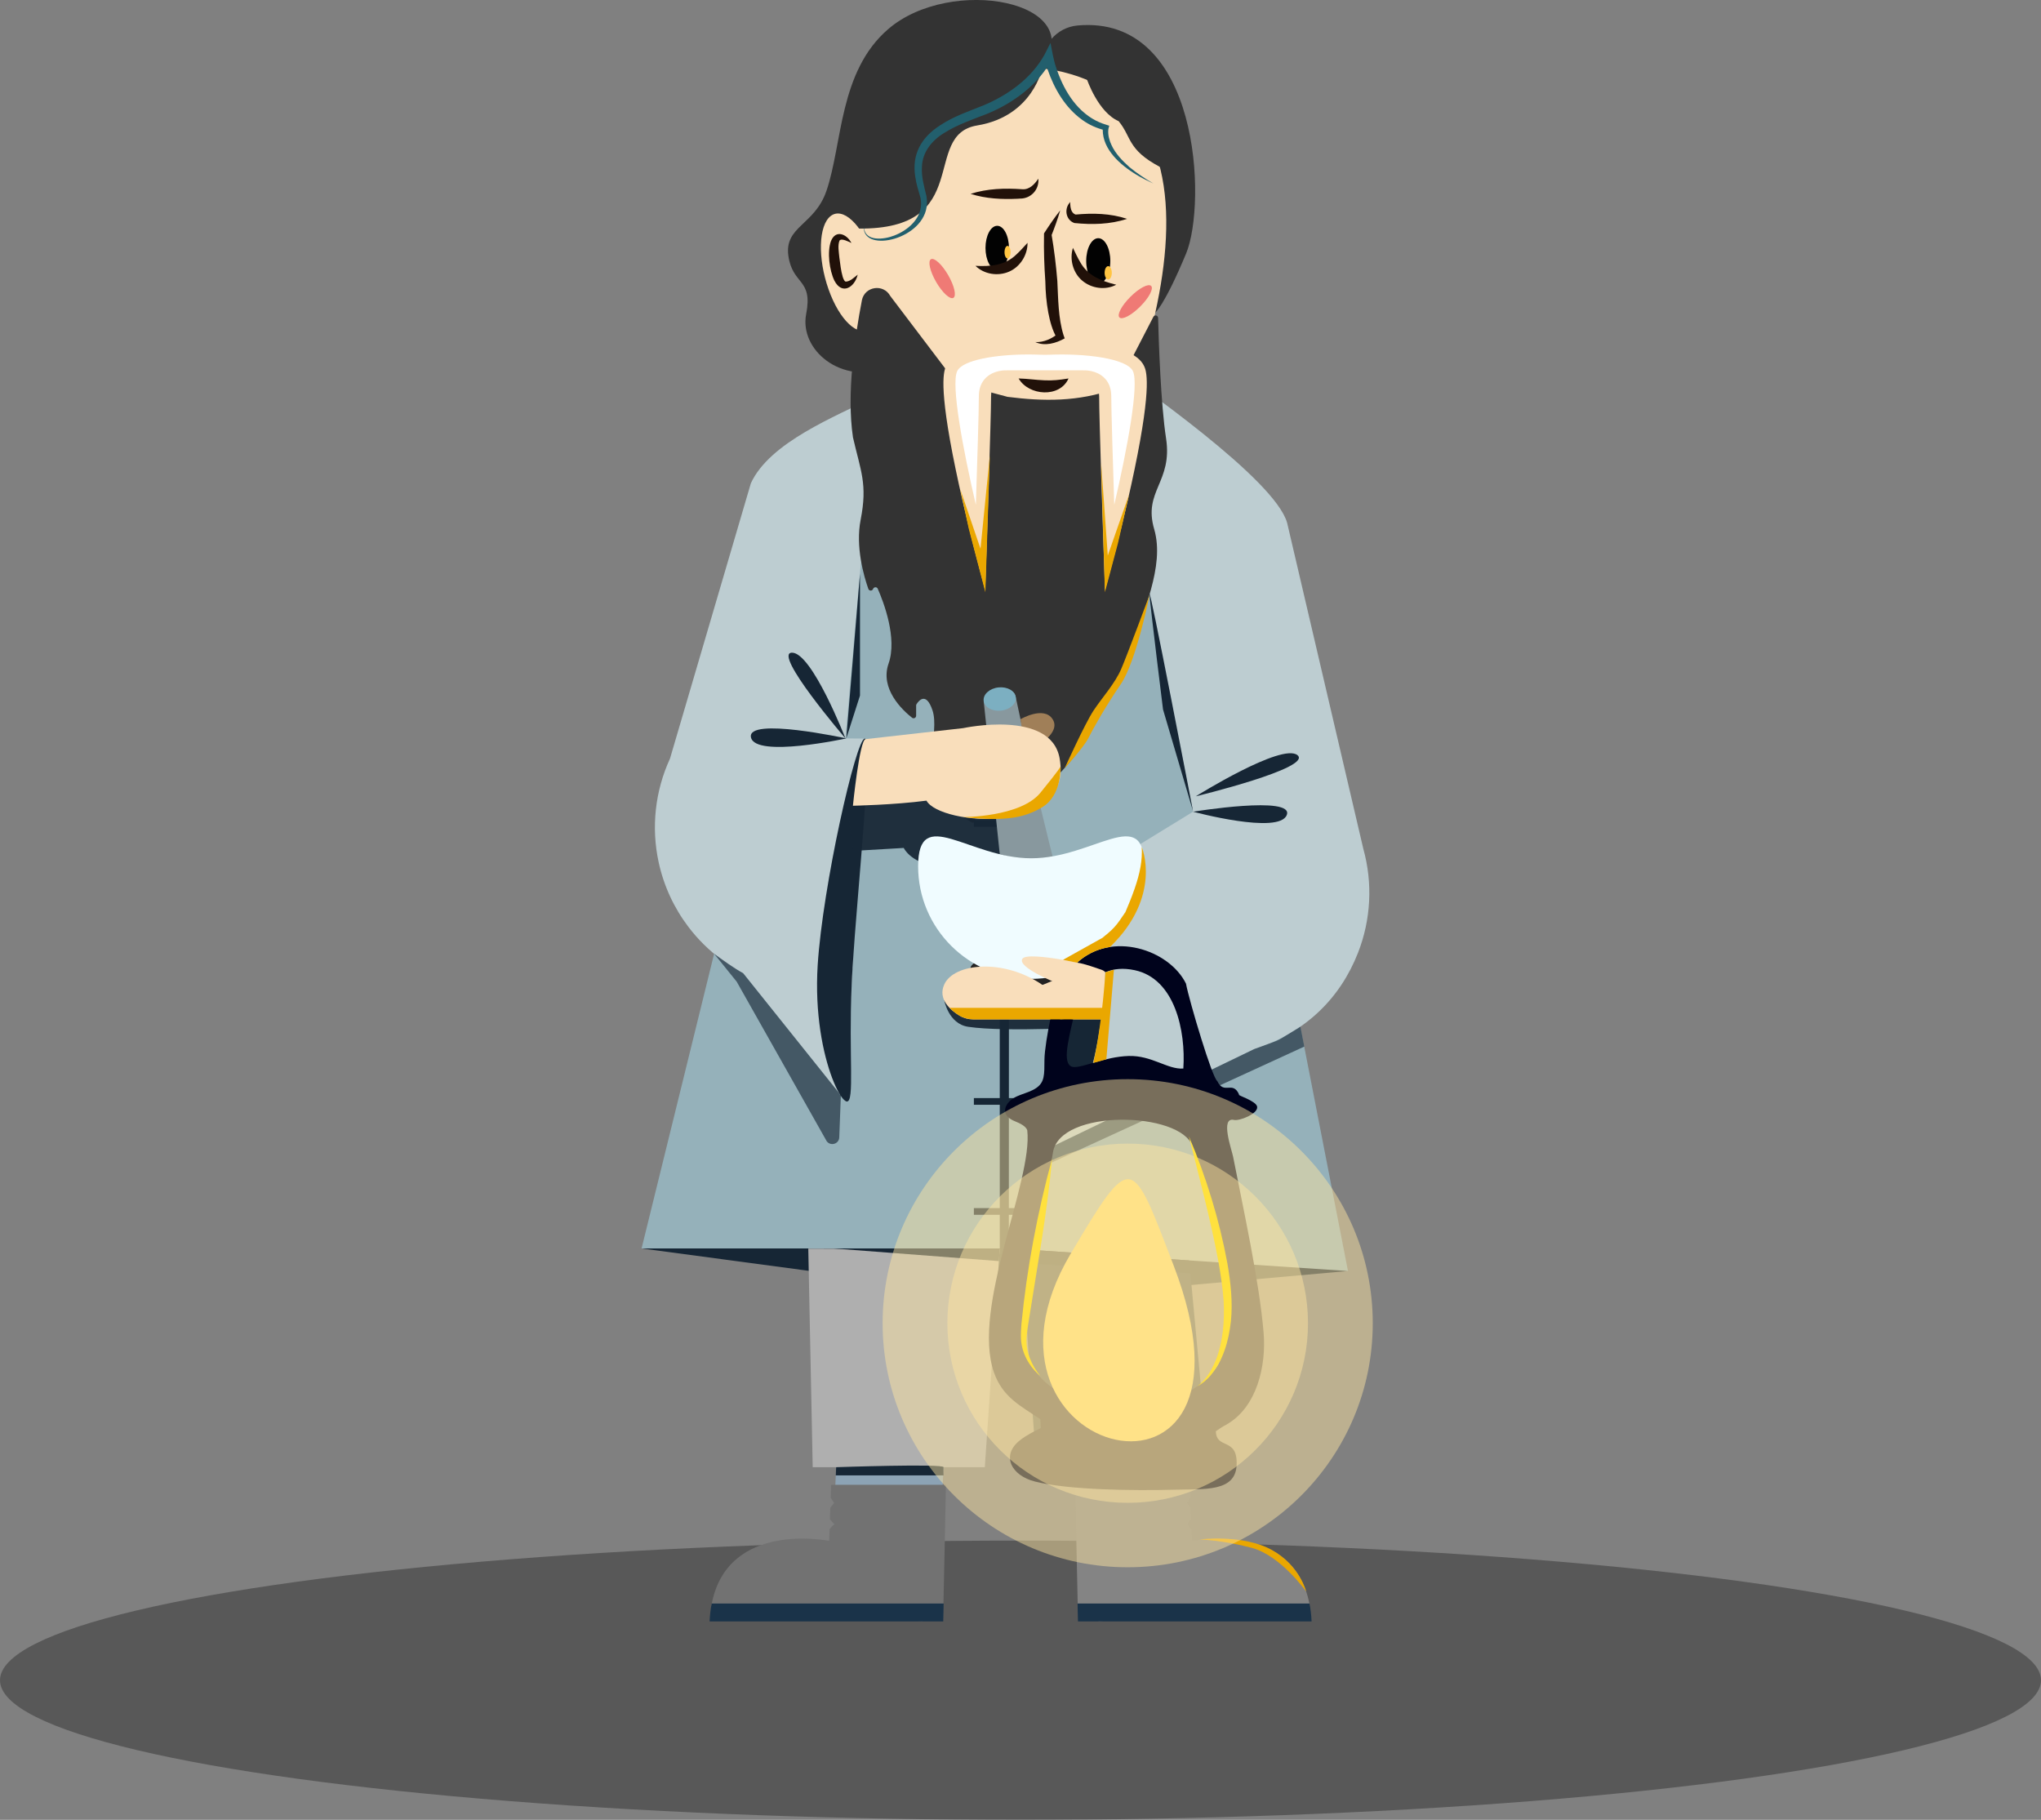 <?xml version="1.0" encoding="UTF-8"?><svg id="Warstwa_2" xmlns="http://www.w3.org/2000/svg" viewBox="0 0 369.02 328.99"><rect x="0" y="0" width="369.02" height="328.99" fill="#808080" stroke="none"/><defs><style>.cls-1{fill:#8ca3b5;}.cls-2{fill:#727272;}.cls-3{isolation:isolate;opacity:.31;}.cls-4{fill:#211109;}.cls-5{fill:#848484;}.cls-6{opacity:.93;}.cls-7{fill:#f0fcff;}.cls-8{fill:#020202;}.cls-9{fill:#fff;}.cls-10{fill:#95b1ba;}.cls-11{fill:#fee6a2;}.cls-12{fill:#f9debb;}.cls-13{opacity:.64;}.cls-14{fill:#ffc543;}.cls-15{fill:#ffd745;}.cls-15,.cls-16,.cls-17{fill-rule:evenodd;}.cls-18{fill:#1a3349;}.cls-19{fill:#225f6d;}.cls-16{fill:#00031c;}.cls-20{fill:#bdcdd1;}.cls-21{fill:#333;}.cls-22{fill:#ef7a75;}.cls-17,.cls-23{fill:#eaa700;}.cls-24{fill:#232323;}.cls-25{fill:#88989e;}.cls-26{fill:#a07f58;}.cls-27{fill:#1e303f;}.cls-28{fill:#162635;}.cls-29{fill:#7cafc1;}.cls-30{fill:#ffe13e;}.cls-31{opacity:.47;}.cls-32{fill:#afafaf;}</style></defs><g id="Layer_2"><g class="cls-3"><ellipse cx="184.51" cy="303.75" rx="184.51" ry="25.24"/></g><polygon class="cls-28" points="116 225.69 185.31 234.98 243.72 229.77 163.85 219.01 116 225.69"/><path class="cls-1" d="M194.24,256.02c.76,9.98,1.16,19.98,1.16,29.98l19.41-.05c0-9.99-.43-20.51-1.18-30.48-6.94.28-12.58.42-19.39.54h0Z"/><path class="cls-5" d="M194.4,268.4l.24,11.82.21,9.66,3.84,3.24,17.28-2.19,18.39,1.49c1.86-1.52,2.58-1.54,2.38-2.53-2.97-15.09-21.23-11.33-21.23-11.33l-.07-2.14-.82-.88.76-.9-.08-2.09-.68-.85.62-.93-.08-2.35h-20.76,0Z"/><path class="cls-18" d="M194.83,289.89l.02,1.22.05,2.01h42.24c-.05-1.16-.18-2.24-.38-3.24h-41.93Z"/><polygon class="cls-27" points="218.49 265.24 187.37 265.24 184.68 225.69 214.81 225.69 218.49 265.24"/><polygon class="cls-10" points="209.69 83.59 221.42 225.69 116 225.69 151.11 83.07 209.69 83.59"/><polygon class="cls-10" points="182.43 140.06 182.43 225.69 243.72 229.77 216.2 88.64 182.43 140.06"/><path class="cls-20" d="M156.34,133.51h0l-2.22,41.56s0,.02,0,.03l-.16,3v.03l-1.1,20.62v.28s-.02,0-.02,0l-1.2-1.49s0,0,0-.01l-17.29-21.6c-1.37-.72-2.68-1.55-3.9-2.45-2.27-1.69-4.28-3.67-5.97-5.9-2.61-3.43-4.47-7.42-5.4-11.73-1.36-6.3-.64-12.86,2.06-18.72l14.62-49.77c3.43-7.43,15.22-12.03,22.54-15.72l-5.44,61.82v.03h.15l3.33.03Z"/><path class="cls-28" d="M154.14,175.08s0,.02,0,.03c-.07,1.02-.12,2.02-.16,3v.03c-.55,12.66.57,21.08-.87,20.99-.07,0-.16-.03-.24-.09,0,0,0,0,0,0-.33-.19-.74-.7-1.2-1.49,0,0,0,0,0-.01-.4-.7-.82-1.61-1.24-2.73-1.62-4.31-3.14-11.55-2.59-20.33.9-14.3,6.94-40.96,8.51-40.96h0c1.56.1-1.31,27.23-2.22,41.56Z"/><path class="cls-28" d="M152.86,133.49s-6.03-15.5-9.66-15.5,9.66,15.5,9.66,15.5Z"/><path class="cls-28" d="M153.01,133.49s-16.41,3.58-17.23-.18,17.23.18,17.23.18Z"/><path class="cls-20" d="M199.25,64.79c6.64,4.81,31.28,21.86,33.47,29.74l13.77,58.91c1.73,6.21,1.39,12.81-.96,18.81-3.22,8.21-9.47,14.43-18.76,17.4l-36.46,17.58,8.09-49.87,17.31-10.62-16.47-81.94h0Z"/><path class="cls-28" d="M193.48,183.01c-1.4,14.29-5.07,23.89-3.52,24.05,1.55.15,7.75-9.21,9.15-23.5,1.4-14.29,1.15-26.07-.41-26.22-1.55-.15-3.82,11.38-5.23,25.67h0Z"/><path class="cls-28" d="M216.2,143.96s15.59-9.74,18.39-7.44c2.8,2.31-18.39,7.44-18.39,7.44Z"/><path class="cls-28" d="M215.72,146.74s15.52,4.19,16.93.6c1.4-3.59-16.93-.6-16.93-.6Z"/><path class="cls-21" d="M197.8,17s4.55,5.82,6.35,6.09c2.24,4.12,4.86,3.39,6.42,15.98,0,5.81-1.77,17.52-1.77,17.52,0,0,1.62-1.08,5.65-10.75,3.76-9.03,2.52-43.26-19.64-41.23-3.82.35-6.67,3.71-6.35,7.52,0,.03,0,.04,0,.04l9.33,4.83h0Z"/><path class="cls-12" d="M155,35.44c.14,22.38,6.31,42.21,22.96,48.18,16.65,5.97,26.49-7.14,30.91-27.03,4.07-18.3,3.02-36.67-13.63-42.65-16.65-5.97-40.36,2.68-40.24,21.49Z"/><ellipse class="cls-8" cx="180.3" cy="44.82" rx="2.12" ry="4"/><path class="cls-8" d="M198.57,51.28c1.2,0,2.18-1.84,2.18-4.11s-.98-4.11-2.18-4.11-2.18,1.84-2.18,4.11.98,4.11,2.18,4.11Z"/><path class="cls-21" d="M188.48,12.17s-1.62,8.84-11.81,10.51c-10.19,1.68-.44,18.88-21.47,18.64.62,6.49.4,10.65,5.46,25.19-8.63,3.16-16.16-3.3-14.9-9.75,1.26-6.45-2.47-5.18-3.22-10.52-.74-5.34,4.78-5.52,6.9-11.78,2.9-8.53,2.24-21.52,11.15-29.2,11.33-9.76,36.31-5.08,27.88,6.91Z"/><path class="cls-21" d="M196.53,14.36s2.01,5.94,5.72,7.54c2.37,2.85,1.53,5.13,7.46,8.27,5.93,3.14-7.46-18.4-7.46-18.4l-5.72,2.6Z"/><path class="cls-12" d="M157.76,46.12c1.99,5.61,1.82,11.55-.37,13.26s-5.59-1.44-7.58-7.06c-1.99-5.61-1.82-11.55.37-13.26s5.59,1.44,7.58,7.06Z"/><path class="cls-4" d="M153.95,43.93c-.48-.22-1.8-.93-2.16-.44-.36.86-.12,2.09-.03,3.07.16,1.17.28,2.39.61,3.5.08.25.18.48.27.62.11.14.13.19.27.23.79-.01,1.5-.74,2.17-1.26-.57,2.33-2.85,3.73-4.22,1.08-.9-1.87-1.33-5.16-.62-7.14.85-2.15,2.88-1.28,3.71.35h0Z"/><path class="cls-4" d="M175.5,35.04c3.03-.96,6.19-1.05,9.33-.83,1.26.11,2.22-.87,2.9-1.91.2,1.92-1.29,3.61-3.29,3.6l-.43.03c-2.87.13-5.74,0-8.51-.88h0Z"/><path class="cls-4" d="M203.79,39.56c-3.08,1.02-6.34,1.08-9.54.76-1.43-.51-1.82-2.22-1.05-3.42.09-.14.18-.27.28-.39.02.31.03.61.07.91.09.58.33,1.14.88,1.35.07.02.14.05.21.05,0,0,.02,0,0,0l-.2-.03c3.14-.29,6.34-.23,9.36.78Z"/><path class="cls-19" d="M156.2,41.12c.22,2.64,3.68,2.17,5.46,1.47,2.43-.92,4.83-2.96,4.88-5.72,0-.15-.02-.43-.03-.57-.02-.1-.07-.45-.09-.57-.34-1.22-.76-2.46-.93-3.74-.67-4.06,1.07-7.13,4.44-9.3,2.42-1.62,5.17-2.56,7.84-3.62,4.48-1.87,8.71-4.9,11.09-9.2l1.07-2.11c.26,1.28.55,3.06.97,4.29,1.26,3.9,3.49,7.82,7.25,9.76.76.4,1.59.67,2.41.92-.07.25-.17.53-.18.8-.07.94.2,1.89.6,2.73.71,1.53,1.97,2.83,3.23,3.95,1.3,1.08,2.86,2.11,4.33,2.97-.98-.46-2.24-1.07-3.14-1.63-2.82-1.73-6.03-4.5-6.02-8.08,0-.17.01-.32.06-.54l.36.62c-1.47-.35-2.9-.98-4.13-1.88-3.09-2.22-5.06-5.62-6.27-9.15-.24-.72-.45-1.4-.62-2.18l1.52.18c-2.47,4.73-7.04,8.11-11.91,10.09-2.59,1-5.27,1.92-7.62,3.39-2.27,1.37-4.03,3.5-4.08,6.23-.11,1.8.42,3.54.83,5.29.02.13.06.56.07.69,0,.23,0,.48,0,.7-.33,6.34-11.44,8.88-11.42,4.21h0Z"/><path class="cls-4" d="M176.37,48.06c2.76.15,5.41-.1,7.41-2.07.66-.6,1.28-1.32,2-2.09.03,2.15-1.31,4.33-3.32,5.2-2.03.89-4.53.49-6.09-1.04h0Z"/><path class="cls-4" d="M201.81,51.48c-1.93,1.02-4.44.69-6.13-.74-1.68-1.4-2.34-3.87-1.69-5.93.47.94.85,1.81,1.31,2.57,1.35,2.45,3.83,3.44,6.51,4.09h0Z"/><path class="cls-21" d="M155.83,54.31c-1.31,6.76-2.77,16.95-1.62,24.67,0,.01,0,.03,0,.04,1.41,6.17,2.67,8.47,1.4,14.93-.97,4.91.59,10.24,1.39,12.51.14.4.71.41.86,0,.14-.38.68-.4.84-.03,1.08,2.46,3.56,8.95,1.96,13.52-1.61,4.57,2.49,8.42,4.24,9.8.3.24.74.02.74-.36v-1.85c0-.08.02-.17.07-.24.32-.51,1.71-2.42,2.89,1.12,1.34,4.03-2.15,11.5,1.48,15.52,2.41,2.67,4.47,4.07,5.57,4.72.34.2.75-.1.68-.48-.27-1.38-.66-3.98-.11-5.68.11-.36.59-.43.81-.12.91,1.23,1.44,2.75,1.66,3.52.08.26.37.39.62.28,1.2-.54,4.29-2.11,5.69-4.54.19-.33.66-.31.82.03.4.86.67,1.48.84,1.88.12.27.47.36.7.17,1.66-1.34,7.27-6.13,9.88-11.85,3.09-6.76,6.19-7.76,7.67-14.52,1.48-6.76,5.78-14.81,3.77-21.7-2.02-6.9,3.36-8.48,2.15-16.39-.96-6.28-1.33-17.45-1.44-21.79-.01-.47-.65-.62-.86-.19l-6.27,12.14s-.06.09-.1.13l.05.57s-.29.03-.7.18c-6.54,2.37-12.93,2.26-19.35,1.44l-3.97-1.06s-.05,0,0,0l-4.26-.07c1.18-3.5-.1-.04,0,0l-12.97-17.11c-1.24-2.26-4.63-1.74-5.13.79h0Z"/><path class="cls-9" d="M200.63,99.2s-.81-23.73-.8-27.58c0-3.85-4.01-3.59-4.01-3.59h-13.73s-4.01-.27-4.01,3.59c0,3.85-.81,27.58-.81,27.58,0,0-7.38-27.98-5.21-32.57,1.57-3.34,11.11-3.82,16.2-3.6.47.02.93.02,1.39,0,5.09-.21,14.62.26,16.2,3.6,2.16,4.6-5.22,32.57-5.22,32.57Z"/><path class="cls-12" d="M185.98,64.08c-5.92,0-11.96.98-12.92,3.02-1.14,2.42,1.03,14.09,3.38,24.16.24-7.27.55-17.28.54-19.63,0-1.43.45-2.57,1.34-3.4,1.43-1.33,3.42-1.3,3.8-1.28h13.66c.38-.02,2.37-.05,3.8,1.28.89.83,1.34,1.97,1.34,3.4,0,2.36.3,12.36.54,19.63,2.35-10.07,4.52-21.74,3.38-24.16-1.08-2.3-8.61-3.25-15.15-2.97-.49.02-.99.02-1.49,0-.74-.03-1.49-.05-2.24-.05h0ZM178.13,106.72l-1.91-7.24c-.02-.07-1.87-7.11-3.43-14.62-3.22-15.5-2.09-17.91-1.72-18.7,2.17-4.63,14.74-4.33,17.24-4.23.43.02.87.02,1.3,0,2.5-.11,15.06-.4,17.24,4.23.37.79,1.5,3.2-1.72,18.7-1.56,7.51-3.41,14.55-3.43,14.62l-1.91,7.24-.26-7.48c-.03-.97-.81-23.8-.8-27.62,0-.8-.21-1.39-.64-1.79-.81-.77-2.19-.7-2.2-.7h-13.87s-1.38-.07-2.2.7c-.43.4-.64.99-.63,1.79,0,3.83-.78,26.65-.81,27.62l-.26,7.48h0Z"/><path class="cls-1" d="M171.2,256.02c-.76,9.98-1.16,19.98-1.16,29.98l-19.41-.05c0-9.99.43-20.51,1.18-30.48,6.94.28,12.58.42,19.39.54h0Z"/><path class="cls-2" d="M171.03,268.4l-.24,11.82-.21,9.66-3.84,3.24-17.28-2.19-18.39,1.49c-1.86-1.52-2.58-1.54-2.38-2.53,2.97-15.09,21.23-11.33,21.23-11.33l.07-2.14.82-.88-.76-.9.08-2.09.68-.85-.62-.93.08-2.35h20.76,0Z"/><path class="cls-18" d="M170.61,289.89l-.02,1.22-.05,2.01h-42.24c.05-1.16.18-2.24.38-3.24h41.93Z"/><polygon class="cls-32" points="146.94 265.24 178.06 265.24 180.75 225.81 146.14 225.72 146.94 265.24"/><polygon class="cls-28" points="150.63 225.69 180.61 227.98 180.76 225.69 150.63 225.69"/><polygon class="cls-28" points="184.65 225.84 215.01 227.86 216.2 230.24 184.82 228.34 184.65 225.84"/><path class="cls-28" d="M151.19,265.24s19.45-.67,19.41,0,0,1.48,0,1.48h-19.49l.07-1.48Z"/><polygon class="cls-28" points="194.84 265.24 214.25 265.24 214.32 266.72 194.88 265.98 194.84 265.24"/><polygon class="cls-28" points="182.4 225.69 182.43 140.06 180.76 141.14 180.76 225.69 182.4 225.69"/><ellipse class="cls-28" cx="187.19" cy="219.01" rx=".74" ry="1.99"/><rect class="cls-28" x="176.08" y="218.4" width="11.11" height="1.21"/><ellipse class="cls-28" cx="187.19" cy="199.12" rx=".74" ry="1.99"/><rect class="cls-28" x="176.08" y="198.51" width="11.11" height="1.21"/><ellipse class="cls-28" cx="187.19" cy="148.87" rx=".74" ry="1.99"/><rect class="cls-28" x="176.08" y="148.26" width="11.11" height="1.21"/><ellipse class="cls-24" cx="186.76" cy="175.11" rx="11.3" ry="2.96"/><g class="cls-6"><path class="cls-28" d="M170.72,180.83s.76,4.25,4.31,4.79c6.76,1.03,23.85,0,23.85,0l.72-2-28.87-2.79Z"/></g><g class="cls-13"><path class="cls-28" d="M149.41,206.2l-16.21-28.73-4.08-5.05c1.23.91,3.87,2.79,5.24,3.51l17.29,21.6s0,0,0,.01c.45.79.06.06.39.25.09.05-.07,0,0,0l-.3,7.83c-.05,1.25-1.7,1.66-2.34.58Z"/></g><g class="cls-13"><path class="cls-28" d="M190.09,207.36c-.57.5-.5,3.06-.5,3.06l46.23-21.22-.7-3.59-3.22,1.97c-.54.33-1.11.61-1.71.82l-3.4,1.24-36.69,17.72h0Z"/></g><polygon class="cls-28" points="153.01 133.49 155.49 103.75 155.49 125.74 153.01 133.49"/><path class="cls-28" d="M215.72,146.74s-8.15-42.42-7.88-39.21c.26,3.21,2.44,20.73,2.44,20.73l5.45,18.48h0Z"/><g class="cls-6"><path class="cls-28" d="M154.21,153.83l9.19-.54s1.08,2.49,5.8,3.42c4.72.94,18,3.33,18,3.33l-2.68-11.99-19.58-6.95-11.92,3.36,1.19,9.37Z"/></g><path class="cls-25" d="M180.76,154.42l-2.91-27.74s5.14-3.83,5.81-.62c3.17,15.14,6.65,28.74,6.65,28.74,0,0-3.43,1.53-9.56-.38h0Z"/><path class="cls-29" d="M180.98,128.47c1.6-.17,2.81-1.25,2.68-2.41-.12-1.16-1.53-1.96-3.13-1.79-1.6.17-2.81,1.25-2.68,2.41.12,1.16,1.53,1.96,3.13,1.79Z"/><path class="cls-26" d="M184.51,130.02s4.22-2.48,5.81,0c1.59,2.48-3.13,5.01-3.13,5.01l-2.43-3.35-.25-1.66h0Z"/><path class="cls-12" d="M156.5,133.62l17.65-1.99s15.82-3.43,17.43,5.44c2.56,14.11-21.62,12.15-24.07,7.67-5.92.78-13.3.92-13.3.92,0,0,1.19-11.86,2.29-12.05Z"/><path class="cls-7" d="M206.9,156.6c0,11.24-9.15,20.36-20.45,20.36s-20.45-9.12-20.45-20.36,9.15-1.44,20.45-1.44,20.45-9.81,20.45,1.44Z"/><path class="cls-12" d="M190.79,177.6s-6.92-2.76-5.94-4.27c.99-1.51,13.58,1.44,13.58,1.44l-7.65,2.82Z"/><path class="cls-12" d="M199.24,184.28h-23.32c-.85,0-1.69-.22-2.42-.66-1.6-.97-3.99-2.95-2.78-5.64,1.75-3.9,10.76-4.76,17.77.08l11.36-4.73s-.02,5.93-.62,10.95h0Z"/><path class="cls-4" d="M187.19,61.84c1.53.07,2.98-.6,4.13-1.55l-.22.85c-.87-1.49-1.26-3.08-1.57-4.65-.34-1.86-.5-3.73-.53-5.61-.2-2.8-.29-5.6-.24-8.42v-.26s.07-.11.07-.11c.9-1.39,1.83-2.76,2.86-4.06-.46,1.59-1.03,3.15-1.64,4.69l.07-.36c.48,2.79.82,5.61,1.05,8.43.16,3.21.16,6.71,1.11,9.76l.22.62c-1.58.89-3.59,1.47-5.31.67Z"/><path class="cls-4" d="M184.18,68.42c1.65.04,3.05.27,4.59.33,1.57.08,2.77-.06,4.42-.33-1.57,3.56-7.21,3.14-9.02,0Z"/><path class="cls-16" d="M185.07,240.94c.09-5.05,4.24-25.74,5.31-32.61,1.23-7.96,23.11-7.43,25.22-1.11,2.51,7.48,9.54,33.02,4.22,40.14-8.6,11.51-35.03,8.86-34.75-6.41h0ZM221.75,257.53c5.53-3.14,7.2-10.66,6.72-16.53-.77-9.33-3.68-22.45-5.51-31.84-.26-1.33-2.41-7.28.15-6.7.98.22,4.35-1.09,4.19-2.37-.13-1.08-3.79-2.14-3.26-2.2-1.14-2.63-2.74.11-3.95-2.45-.48-.35-1.7-3.82-2.88-7.62-1.27-4.06-2.51-8.52-2.78-10-3.05-6.18-13.48-9.57-19.68-3.79.01,0,.02,0,.03,0,1.49.24,2.92.8,4.34,1.27.3.1.54.25.74.46,1.46-.63,3.2-.82,5.3-.37,7.29,1.55,9.25,11.02,8.79,17.78-2.83.21-5.71-2.4-9.89-2.27-4.33.13-8.26,2.17-10.02,1.99-.73-.08-1.31-.75-1.14-2.83.12-1.51.69-4,1.12-5.79-.68-.14-1.5-.07-2.11,0-.49.07-.51-.45-1.01-.42-.24.01-.74.33-.98.31-.5,2.35-1.07,5.81-1.08,7.4-.01,2.74.03,4.05-1.43,5.09-1.71,1.21-4.06,1.15-5.28,2.92-.72,1.05-.61,2.32,1.35,3.12.97.39,1.99.9,2.25,1.62,1.07,9.18-10.11,32-6.03,43.76,1.56,4.49,4.75,6.04,8.39,8.49l.09,1.6c-1.31.67-2.59,1.28-3.78,2.22-3.45,2.72-1.58,6.38,2.76,7.46,6.13,1.53,17.69,1.67,25.53,1.46,5.05-.14,10.65.42,10.89-4.39.26-5.18-3.66-2.78-3.75-6.17.58-.37.65-.48,1.38-.91l.56-.3h0Z"/><path class="cls-15" d="M212.2,228.78c-7.63-19.89-7.47-20.92-18.6-2.16-22.12,37.3,37.59,51.71,18.6,2.16Z"/><path class="cls-17" d="M176.79,184.28h-.7c-1.02,0-2.02-.28-2.88-.83-.45-.29-.87-.61-1.14-.88l-.39-.37h27.77l-.22,2.08h-22.46,0Z"/><path class="cls-17" d="M216.89,278.3s7.89-1.01,13.15,1.95c4.95,2.78,6.12,7.46,6.12,7.46,0,0-4.61-6.51-9.86-7.9-5.25-1.39-9.41-1.51-9.41-1.51Z"/><path class="cls-17" d="M206.43,153.12s3.78,8.83-5.72,18.08c3.9-8.78,6-13.26,5.72-18.08Z"/><path class="cls-17" d="M194.74,174.04s2.23-2.29,5.96-2.84c1.31-1.75,1.44-3.23,1.44-3.23l-9.95,5.55,2.55.52h0Z"/><path class="cls-17" d="M199.31,169.55l1.03-.85c.79-.66,1.49-1.42,2.08-2.27l1.08-1.57-.81,3.54-3.37,1.14h0Z"/><path class="cls-23" d="M199.85,175.78s-.46,8.54-2.17,16.38l2.35-.66,1.37-16.2-1.55.47Z"/><path class="cls-23" d="M174.14,147.71s10.37.03,13.97-4.4c3.61-4.43,3.64-4.73,3.64-4.73,0,0,.28,5.2-3.32,7.35-3.03,1.81-6.37,2.64-14.29,1.78h0Z"/><path class="cls-23" d="M192.51,138.85s3.63-8.01,5.18-10.36c1.55-2.35,3.89-4.9,5.04-7.58,1.15-2.69,5.12-13.38,5.12-13.38,0,0-2.39,12.05-5.22,16.17-2.83,4.13-5.09,8.2-5.87,9.77-.78,1.57-4.24,5.38-4.24,5.38h0Z"/><polygon class="cls-23" points="173.62 88.45 177.28 99.2 178.97 82.28 178.16 107.07 175.15 95.56 173.62 88.45"/><polygon class="cls-23" points="199.08 83.56 200.29 100.43 204.14 89.4 202.14 98.18 199.77 107.07 199.08 83.56"/><path class="cls-22" d="M172.37,53.85c.6-.34.18-2.19-.94-4.12s-2.51-3.21-3.11-2.87c-.6.34-.18,2.19.94,4.12,1.12,1.93,2.51,3.21,3.11,2.87Z"/><path class="cls-22" d="M206.15,55.42c1.58-1.57,2.47-3.25,1.98-3.73-.49-.49-2.17.39-3.75,1.97-1.58,1.57-2.47,3.25-1.98,3.73.49.49,2.17-.39,3.75-1.97Z"/><ellipse class="cls-14" cx="182.17" cy="45.59" rx=".55" ry="1.14"/><path class="cls-14" d="M200.37,50.53c.36,0,.65-.54.65-1.21s-.29-1.21-.65-1.21-.65.54-.65,1.21.29,1.21.65,1.21Z"/><g class="cls-31"><ellipse class="cls-11" cx="203.89" cy="239.21" rx="44.31" ry="44.12"/></g><g class="cls-31"><ellipse class="cls-11" cx="203.89" cy="239.21" rx="32.6" ry="32.47"/></g><path class="cls-30" d="M188.07,248.73c-1.99-1.66-3.38-4.17-3.48-6.79-.03-.85.03-1.75.09-2.6.99-10.12,2.89-20.12,5.55-29.93-.92,10.09-2.78,20.07-4.34,30.07-.11.81-.24,1.64-.29,2.45-.14,2.46.93,4.9,2.47,6.8Z"/><path class="cls-30" d="M214.98,205.47c3.11,7.33,5.48,15.04,6.93,22.87.6,3.46,1,7.04.64,10.55-.39,3.5-1.39,7.12-3.74,9.84-.67.76-1.45,1.44-2.35,1.89.41-.28.77-.63,1.1-.99.99-1.08,1.72-2.39,2.26-3.73,1.33-3.39,1.6-7.12,1.42-10.73-.18-2.42-.55-4.88-.98-7.28-1.41-7.52-3.42-14.98-5.29-22.41Z"/></g></svg>